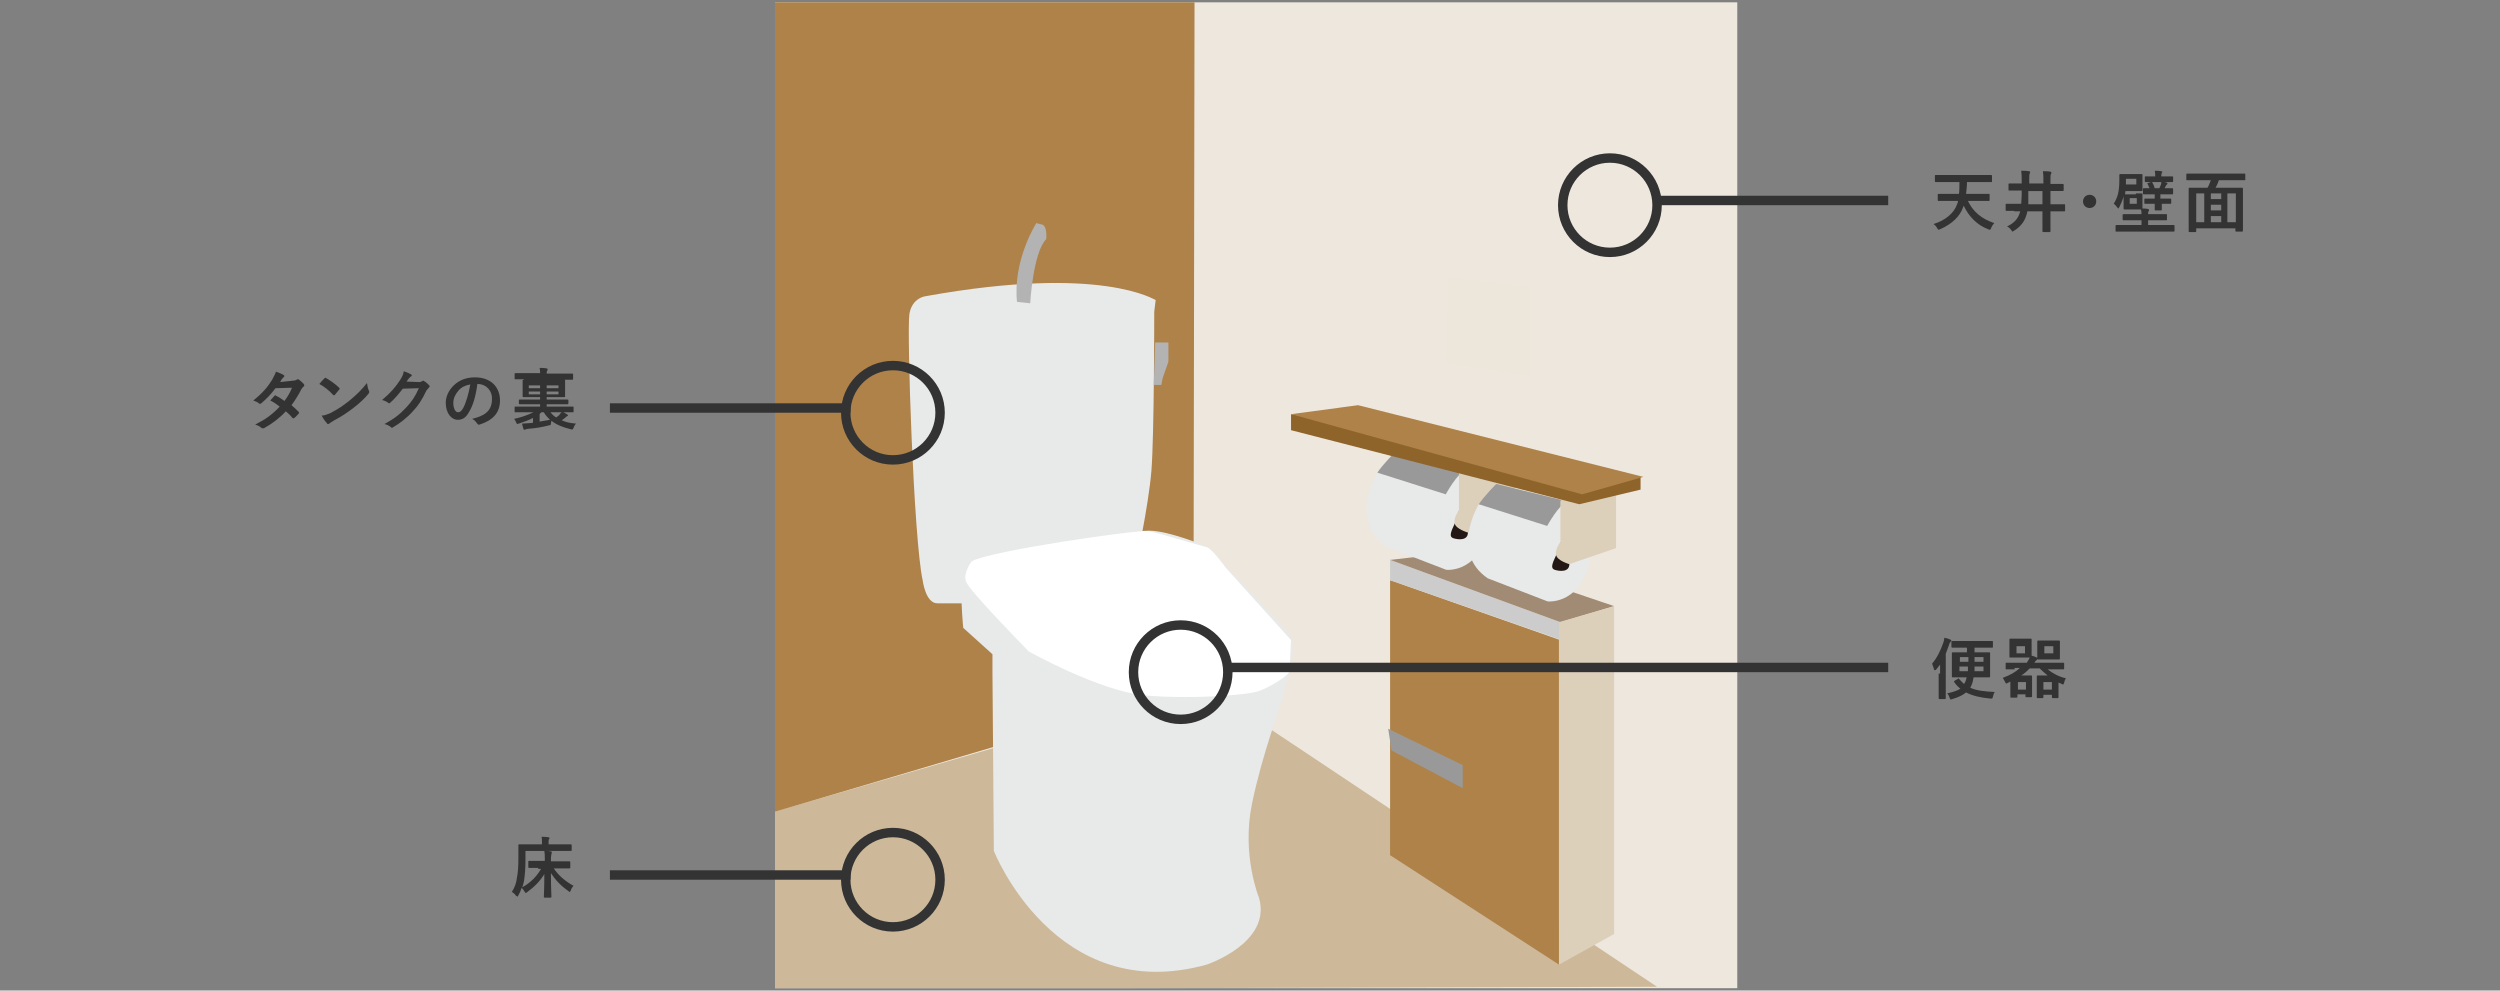 <?xml version="1.0" encoding="utf-8"?>
<!-- Generator: Adobe Illustrator 25.1.0, SVG Export Plug-In . SVG Version: 6.00 Build 0)  -->
<svg version="1.1" id="レイヤー_1" xmlns="http://www.w3.org/2000/svg" xmlns:xlink="http://www.w3.org/1999/xlink" x="0px"
	 y="0px" width="530px" height="210px" viewBox="0 0 530 210" style="enable-background:new 0 0 530 210;" xml:space="preserve">
<rect x="0" y="0" width="530" height="210" fill="#808080" stroke="none"/>
<style type="text/css">
	.st0{fill:#FFFFFF;}
	.st1{fill:#EBF3F9;}
	.st2{fill:#F3FAFD;}
	.st3{fill:#DEECF4;}
	.st4{fill:#D2E1EB;}
	.st5{fill:url(#SVGID_1_);}
	.st6{fill:#DEEBF5;}
	.st7{fill:#A7B0B8;}
	.st8{fill:url(#SVGID_2_);}
	.st9{fill:#F7FAFC;}
	.st10{fill:#EFF8FD;}
	.st11{fill:#D6E7F1;}
	.st12{fill:#CEE2ED;}
	.st13{fill:#BBBBBB;}
	.st14{fill:#CCCCCC;}
	.st15{fill:#FFF9EF;}
	.st16{fill:#C3DFF4;}
	.st17{fill:#B6D8F1;}
	.st18{fill:url(#SVGID_3_);}
	.st19{fill:none;stroke:#333333;stroke-width:2;stroke-miterlimit:10;}
	.st20{fill:#333333;}
	.st21{fill:#FAF9F8;}
	.st22{fill:#EFEDEA;}
	.st23{fill:#D5B47E;}
	.st24{fill:#F4F3F1;}
	.st25{fill:#E6D2B2;}
	.st26{fill:#F0E4D1;}
	.st27{fill:#363231;}
	.st28{fill:#231B18;}
	.st29{fill:#D9D9D9;}
	.st30{fill:#B6B4B3;}
	.st31{fill:#E1E1E1;}
	.st32{fill:#DDC398;}
	.st33{fill:#F5EDE0;}
	.st34{fill:#FAF6F0;}
	.st35{fill:#FFF6DF;}
	.st36{fill:#A3A3A3;}
	.st37{fill:url(#SVGID_4_);}
	.st38{fill:url(#SVGID_5_);}
	.st39{fill-rule:evenodd;clip-rule:evenodd;fill:#FCF8EE;}
	.st40{fill-rule:evenodd;clip-rule:evenodd;fill:#DCDCDC;}
	.st41{fill:#E5D3B3;stroke:#E5D3B3;stroke-width:0.439;stroke-linecap:round;stroke-linejoin:round;stroke-miterlimit:10;}
	.st42{fill:#EEEEEE;stroke:#EEEEEE;stroke-width:0.439;stroke-linecap:round;stroke-linejoin:round;stroke-miterlimit:10;}
	.st43{fill:#B4DCF2;stroke:#B4DCF2;stroke-width:0.439;stroke-linecap:round;stroke-linejoin:round;stroke-miterlimit:10;}
	.st44{fill:#DBDCDC;stroke:#DBDCDC;stroke-width:0.439;stroke-linecap:round;stroke-linejoin:round;stroke-miterlimit:10;}
	.st45{fill:#E5E5E4;stroke:#E5E5E4;stroke-width:0.439;stroke-linecap:round;stroke-linejoin:round;stroke-miterlimit:10;}
	.st46{fill:none;stroke:#C39C61;stroke-width:0.774;stroke-miterlimit:10;}
	.st47{fill:#C39C61;}
	.st48{fill:none;stroke:#C8C9C9;stroke-width:0.774;stroke-miterlimit:10;}
	.st49{fill:#C8C9C9;}
	.st50{opacity:0.8;clip-path:url(#SVGID_7_);fill:none;stroke:#FFFFFF;stroke-width:4.386;stroke-miterlimit:10;}
	.st51{opacity:0.8;clip-path:url(#SVGID_7_);fill:none;stroke:#FFFFFF;stroke-width:2.193;stroke-miterlimit:10;}
	.st52{fill:#F6F8F8;stroke:#F6F8F8;stroke-width:0.439;stroke-linecap:round;stroke-linejoin:round;stroke-miterlimit:10;}
	.st53{fill:#CECECE;}
	.st54{fill:none;stroke:#C8C9C9;stroke-width:0.785;stroke-miterlimit:10;}
	.st55{fill:#EEEEEE;}
	.st56{fill:none;stroke:#EEEEEE;stroke-width:0.554;stroke-miterlimit:10;}
	.st57{fill:#999B9B;}
	.st58{fill:#686B6B;}
	.st59{fill:#DBDCDC;}
	.st60{fill:none;stroke:#DBDCDC;stroke-width:0.785;stroke-miterlimit:10;}
	.st61{fill:#C8C9C9;stroke:#C8C9C9;stroke-width:0.785;stroke-miterlimit:10;}
	.st62{clip-path:url(#SVGID_9_);}
	.st63{fill-rule:evenodd;clip-rule:evenodd;fill:#EEE7DD;}
	.st64{fill:#CDB99A;}
	.st65{fill:none;}
	.st66{fill:#AE8249;}
	.st67{fill:#999999;}
	.st68{fill:#A18B74;}
	.st69{fill:#DDD0BB;}
	.st70{fill:#E8E9E9;}
	.st71{fill:#231815;}
	.st72{fill:#EDE6DA;}
	.st73{fill:#8F642B;}
	.st74{fill:#B3B3B3;}
	.st75{fill-rule:evenodd;clip-rule:evenodd;fill:#FBF4E5;}
	.st76{fill-rule:evenodd;clip-rule:evenodd;fill:#333333;}
	.st77{fill:#272727;}
	.st78{fill-rule:evenodd;clip-rule:evenodd;fill:#FFFFFF;}
</style>
<g>
	<g>
		<defs>
			<rect id="SVGID_8_" x="164.3" y="0.5" width="204" height="209"/>
		</defs>
		<clipPath id="SVGID_1_">
			<use xlink:href="#SVGID_8_"  style="overflow:visible;"/>
		</clipPath>
		<g style="clip-path:url(#SVGID_1_);">
			<g>
				<rect x="101.3" y="0.5" class="st63" width="300" height="209"/>
			</g>
		</g>
		<g style="clip-path:url(#SVGID_1_);">
			<polygon class="st64" points="161,173 161,209.7 351.3,209.2 255.7,145.5 			"/>
			<line class="st65" x1="253.7" y1="144.3" x2="351.2" y2="209.2"/>
			<g>
				<polygon class="st66" points="294.7,123 294.7,181.3 330.5,204.5 330.5,135.6 				"/>
				<polygon class="st14" points="294.7,123 294.7,118.7 330.8,131.9 330.8,135.6 				"/>
				<polygon class="st67" points="294.3,154.5 310.1,162.2 310.1,167.1 295,159.1 				"/>
				<polygon class="st68" points="330.8,131.9 342.2,128.5 308.5,117.1 294.7,118.7 				"/>
				<polygon class="st69" points="342.2,128.5 342.2,198 330.5,204.5 330.5,131.9 				"/>
			</g>
			<path class="st70" d="M292,100.2c0,0-6.2,10.2,1.9,15.7l12.7,4.9c0,0,7.7,0.9,9.3-10.5c0,0-0.9-8.6-2.2-9
				c-1.2-0.3-4.3-1.9-4.3-1.9L292,100.2z"/>
			<path class="st67" d="M295.7,95.9c0,0-2.5,2.5-3.7,4.3l14.5,4.6c0,0,2.5-4.6,4.3-5.2L295.7,95.9z"/>
			<path class="st71" d="M309.3,108.2c0,0,0,0.9-0.9,2.8c-0.9,1.9-1.2,2.8-0.3,3.1c0.9,0.3,3.1,0.6,3.1-1.2
				C311.2,111,309.3,108.2,309.3,108.2z"/>
			<path class="st65" d="M306.6,104.8c0,0-3.7,5.2-3.4,9.6c0,0,0,4.6,3.4,6.5"/>
			<path class="st69" d="M309.3,99.6v8.6c0,0-1.2,1.5-0.9,2.8c0.3,1.2,2.8,1.9,2.8,1.9l9.9-3.4V97.7
				C321.1,97.7,309.6,98.1,309.3,99.6z"/>
			<path class="st70" d="M313.5,106.9c0,0-6.2,10.2,1.9,15.7l12.7,4.9c0,0,7.7,0.9,9.3-10.5c0,0-0.9-8.6-2.2-9
				c-1.2-0.3-4.3-1.9-4.3-1.9L313.5,106.9z"/>
			<polygon class="st66" points="168.1,-35.6 253.3,-35.6 253,145.8 162.2,172.7 162.2,-35.3 			"/>
			<polyline class="st65" points="159.6,173.9 253.7,144.3 253.7,-38 			"/>
			<path class="st70" d="M196.2,62.8c0,0-2.8,0.3-3.4,3.7c-0.6,3.4,0.9,47.9,2.8,56.5c0,0,0.6,4.9,3.1,4.9c2.5,0,6.8,0,6.8,0
				l35.2-7.7c0,0,2.8-13,3.4-20.4c0.6-7.4,0.6-33.7,0.6-33.7l0.3-2.5C244.9,63.7,233.8,56,196.2,62.8z"/>
			<path class="st65" d="M192.8,69.6c0,0,8.6,2.2,20.7,1.5c12-0.6,31.2-3.4,31.2-3.4"/>
			<path class="st70" d="M209.4,118c0,0-4.3,0.6-5.2,3.1c-0.9,2.5,0,12,0,12l6.2,5.6v4l0.3,37.7c0,0,13,33,45.1,24.1
				c0,0,13.9-4.6,11.1-14.2c0,0-3.7-9-1.5-19.8c2.2-10.8,6.2-21,6.5-22.5c0.3-1.5,1.9-6.5,1.9-7.4c0-0.9,0.9-4-0.6-6.2
				c-1.5-2.2-17.3-18.5-17.3-18.5s-8-3.4-12.3-3.4C239.1,112.5,213.8,116.5,209.4,118z"/>
			<path class="st65" d="M210.4,138.7c0,0,28.7,25.9,60.8,10.5"/>
			<path class="st0" d="M206,119c0,0-1.9,2.5-1.2,4.3c0.6,1.9,13.3,14.8,13.3,14.8s14.8,8.3,24.4,9.3c9.6,0.9,21.9,0,24.4-0.9
				c2.5-0.9,6.5-3.4,6.5-4.3c0-0.9,0.3-6.5,0.3-6.5l-13.9-15.4c0,0-2.8-4-4-4.3c-1.2-0.3-10.5-3.1-12.3-3.4
				C241.5,112.2,209.7,116.8,206,119z"/>
			<polygon class="st72" points="307,58.8 306.7,77 324.6,79.7 324.6,60.9 			"/>
			<path class="st65" d="M312.8,64.2c0,1.3-0.7,2.3-1.7,2.3c-0.9,0-1.7-1-1.7-2.3c0-1.3,0.7-2.3,1.7-2.3
				C312,61.8,312.8,62.9,312.8,64.2z"/>
			<path class="st65" d="M317.5,64.9c0,1.3-0.7,2.3-1.7,2.3c-0.9,0-1.7-1-1.7-2.3c0-1.3,0.7-2.3,1.7-2.3
				C316.7,62.6,317.5,63.7,317.5,64.9z"/>
			<path class="st65" d="M322.1,65.5c0,1.3-0.7,2.3-1.7,2.3c-0.9,0-1.7-1-1.7-2.3c0-1.3,0.7-2.3,1.7-2.3
				C321.4,63.2,322.1,64.3,322.1,65.5z"/>
			<path class="st67" d="M317.2,102.6c0,0-2.5,2.5-3.7,4.3l14.5,4.6c0,0,2.5-4.6,4.3-5.2L317.2,102.6z"/>
			<path class="st71" d="M330.8,114.9c0,0,0,0.9-0.9,2.8c-0.9,1.9-1.2,2.8-0.3,3.1c0.9,0.3,3.1,0.6,3.1-1.2
				C332.6,117.7,330.8,114.9,330.8,114.9z"/>
			<path class="st65" d="M328,111.6c0,0-3.7,5.2-3.4,9.6c0,0,0,4.6,3.4,6.5"/>
			<path class="st69" d="M330.8,106.3v8.6c0,0-1.2,1.5-0.9,2.8c0.3,1.2,2.8,1.9,2.8,1.9l9.9-3.4v-11.7
				C342.5,104.5,331.1,104.8,330.8,106.3z"/>
			<polygon class="st73" points="273.7,87.8 273.7,91.2 334.8,106.9 347.8,103.8 347.8,101.1 			"/>
			<polygon class="st66" points="287.9,85.9 273.7,87.8 335.4,104.8 348.4,101.1 			"/>
			<path class="st70" d="M199.5,63.8c0,0,2,3,16.1,2.7c14.1-0.3,25.1-2.7,25.1-2.7"/>
			<path class="st74" d="M215.6,64l2.8,0.3c0,0,0.6-10.8,3.4-13.6c0,0,0.3-2.8-0.9-3.1c-1.2-0.3-1.2-0.3-1.2-0.3
				S214.7,55.1,215.6,64z"/>
			<polygon class="st74" points="244.9,72.6 247.7,72.6 247.7,76.7 246.5,80.1 246.2,81.6 244.6,81.6 			"/>
			<line class="st70" x1="214.1" y1="120.3" x2="248.9" y2="114.4"/>
		</g>
	</g>
	<g>
		<g>
			<circle class="st19" cx="189.3" cy="87.5" r="10"/>
			<line class="st19" x1="129.3" y1="86.5" x2="180.3" y2="86.5"/>
		</g>
		<g>
			<path class="st20" d="M62.1,80.7c0.4,0,0.6-0.1,0.8-0.2c0.1-0.1,0.2-0.1,0.2-0.1s0.2,0,0.3,0.1c0.3,0.2,0.7,0.6,1,0.9
				c0.1,0.1,0.1,0.2,0.1,0.3s0,0.2-0.2,0.3c-0.1,0.1-0.3,0.3-0.4,0.5c-0.6,1.2-1.3,2.3-2.1,3.4c0.6,0.5,1.1,1,1.5,1.4
				c0.1,0.1,0.1,0.1,0.1,0.2c0,0.1,0,0.1-0.1,0.2c-0.2,0.2-0.6,0.7-0.9,0.9c-0.1,0-0.1,0.1-0.2,0.1c0,0-0.1,0-0.2-0.1
				c-0.3-0.4-0.9-1-1.4-1.4c-1.4,1.5-2.9,2.6-4.5,3.5c-0.1,0.1-0.2,0.1-0.4,0.1c-0.1,0-0.2,0-0.3-0.1c-0.4-0.4-0.8-0.5-1.3-0.7
				c2.2-1.1,3.6-2.1,5.2-3.8c-0.5-0.4-1.2-0.9-2-1.3c0.3-0.3,0.6-0.7,0.9-1c0.1-0.1,0.1-0.1,0.2-0.1c0,0,0.1,0,0.1,0.1
				c0.5,0.2,1.1,0.6,1.8,1.1c0.7-0.9,1.2-1.8,1.6-2.8l-3.5,0.1c-1.1,1.5-2.1,2.4-3,3.2c-0.1,0.1-0.2,0.1-0.3,0.1
				c-0.1,0-0.2,0-0.2-0.1c-0.4-0.3-0.7-0.4-1.2-0.6c2-1.6,3-2.8,4-4.4c0.4-0.8,0.6-1.1,0.8-1.7c0.5,0.2,1.2,0.4,1.6,0.7
				c0.1,0.1,0.2,0.1,0.2,0.2c0,0.1-0.1,0.2-0.2,0.3c-0.1,0.1-0.2,0.2-0.3,0.3c-0.1,0.2-0.2,0.3-0.4,0.7L62.1,80.7z"/>
			<path class="st20" d="M68.8,80.2c0.1-0.1,0.1-0.1,0.2-0.1c0.1,0,0.1,0,0.2,0.1c0.7,0.4,1.9,1.2,2.7,2c0.1,0.1,0.1,0.1,0.1,0.2
				s0,0.1-0.1,0.2c-0.2,0.3-0.7,0.8-0.9,1.1c-0.1,0.1-0.1,0.1-0.2,0.1s-0.1,0-0.2-0.1c-0.8-0.9-1.8-1.7-2.9-2.3
				C68.1,80.9,68.5,80.5,68.8,80.2z M70,87.6c1.7-0.9,2.6-1.5,4-2.6c1.7-1.4,2.6-2.3,3.8-3.8c0.1,0.7,0.2,1.2,0.4,1.6
				c0,0.1,0.1,0.2,0.1,0.3c0,0.1-0.1,0.2-0.2,0.4c-0.7,0.9-1.9,2-3.2,3c-1.2,0.9-2.3,1.7-4.2,2.7c-0.6,0.4-0.8,0.5-0.9,0.6
				c-0.1,0.1-0.2,0.1-0.3,0.1c-0.1,0-0.2-0.1-0.2-0.2c-0.4-0.4-0.8-1-1.1-1.6C68.8,88.1,69.2,87.9,70,87.6z"/>
			<path class="st20" d="M88.8,81c0.4,0,0.5-0.1,0.7-0.2c0.1,0,0.1-0.1,0.2-0.1c0.1,0,0.1,0,0.2,0.1c0.4,0.2,0.7,0.5,1,0.8
				c0.1,0.1,0.2,0.2,0.2,0.3c0,0.1-0.1,0.2-0.2,0.3c-0.2,0.2-0.3,0.4-0.5,0.6c-0.9,1.9-1.8,3.3-2.8,4.3c-1.2,1.4-2.9,2.7-4.3,3.5
				c-0.1,0.1-0.2,0.1-0.2,0.1c-0.1,0-0.2-0.1-0.3-0.2c-0.4-0.3-0.8-0.5-1.3-0.6c2.2-1.2,3.3-2.1,4.7-3.6c1.1-1.2,1.8-2.2,2.6-4
				l-3.4,0.1c-1.1,1.4-1.8,2.2-2.6,2.9c-0.1,0.1-0.2,0.2-0.3,0.2c-0.1,0-0.1,0-0.2-0.1c-0.4-0.3-0.9-0.5-1.3-0.6
				c1.8-1.5,2.9-2.8,3.8-4.2c0.5-0.8,0.7-1.2,0.8-1.9c0.8,0.3,1.3,0.5,1.6,0.7c0.1,0.1,0.1,0.2,0.1,0.2s0,0.2-0.2,0.2
				c-0.1,0.1-0.2,0.2-0.4,0.4c-0.2,0.2-0.3,0.4-0.5,0.7L88.8,81z"/>
			<path class="st20" d="M101.2,81.4c-0.3,2.4-0.9,4.6-1.8,6c-0.6,1.1-1.3,1.6-2.4,1.6c-1.2,0-2.5-1.3-2.5-3.6
				c0-1.3,0.6-2.6,1.6-3.6c1.2-1.2,2.7-1.8,4.6-1.8c3.4,0,5.3,2.1,5.3,4.9c0,2.6-1.5,4.2-4.3,5.1c-0.3,0.1-0.4,0-0.6-0.3
				c-0.2-0.2-0.4-0.6-1-0.9c2.4-0.6,4.2-1.5,4.2-4.2C104.4,83,103.2,81.4,101.2,81.4L101.2,81.4z M97.2,82.8
				c-0.7,0.8-1.1,1.7-1.1,2.6c0,1.3,0.5,2,1,2c0.4,0,0.7-0.2,1.1-0.9c0.6-1.1,1.2-3.2,1.5-5C98.6,81.7,97.8,82.1,97.2,82.8z"/>
			<path class="st20" d="M110.9,87.4c-1.2,0-1.7,0-1.7,0c-0.1,0-0.1,0-0.1-0.2v-0.8c0-0.2,0-0.2,0.1-0.2c0.1,0,0.5,0,1.7,0h3.6v-0.5
				h-2.4c-1.4,0-1.8,0-1.9,0c-0.1,0-0.2,0-0.2-0.2v-0.6c0-0.1,0-0.2,0.2-0.2c0.1,0,0.5,0,1.9,0h2.4v-0.5h-1.6c-1.4,0-1.8,0-1.9,0
				c-0.1,0-0.2,0-0.2-0.2c0-0.1,0-0.4,0-1.1v-1.2c0-0.7,0-1,0-1c0-0.2,0-0.2,0.2-0.2c0.1,0,0.6,0,1.9,0h4.8c1.4,0,1.8,0,1.9,0
				c0.1,0,0.2,0,0.2,0.2c0,0.1,0,0.3,0,1v1.2c0,0.7,0,1,0,1.1c0,0.1,0,0.2-0.2,0.2c-0.1,0-0.6,0-1.9,0h-1.8v0.5h2.5
				c1.4,0,1.8,0,1.9,0c0.1,0,0.2,0,0.2,0.2v0.6c0,0.1,0,0.2-0.2,0.2c-0.1,0-0.5,0-1.9,0h-2.5v0.5h3.9c1.2,0,1.7,0,1.7,0
				c0.1,0,0.1,0,0.1,0.2v0.8c0,0.1,0,0.2-0.1,0.2c-0.1,0-0.5,0-1.7,0h-0.4c0.3,0.1,0.6,0.3,0.9,0.5c0.1,0,0.1,0.1,0.1,0.2
				c0,0.1-0.1,0.1-0.1,0.1c-0.1,0.1-0.3,0.1-0.4,0.3c-0.3,0.2-0.5,0.4-0.8,0.6c0.8,0.4,1.8,0.6,3,0.7c-0.2,0.3-0.4,0.5-0.5,0.9
				c-0.2,0.4-0.2,0.4-0.6,0.3c-1.7-0.4-3.1-1-4.1-1.8c0,0.2-0.1,0.4-0.1,0.5c0,0.4,0,0.4-0.5,0.5c-1.6,0.4-2.9,0.6-4.3,0.7
				c-0.2,0-0.4,0.1-0.5,0.1c-0.1,0.1-0.2,0.1-0.3,0.1S111,91.1,111,91c-0.1-0.4-0.3-0.8-0.3-1.2c0.5,0,1.1-0.1,1.6-0.1
				c0.2,0,0.4,0,0.7-0.1v-1c-0.9,0.5-1.9,0.8-3,1.2c-0.2,0-0.3,0.1-0.3,0.1c-0.1,0-0.2-0.1-0.3-0.4c-0.1-0.3-0.3-0.5-0.4-0.7
				c1.4-0.3,2.9-0.8,4.1-1.4H110.9z M111.1,80.4c-1.2,0-1.7,0-1.8,0c-0.2,0-0.2,0-0.2-0.2v-0.9c0-0.1,0-0.2,0.2-0.2
				c0.1,0,0.5,0,1.8,0h3.4v-0.1c0-0.3,0-0.6-0.1-1c0.5,0,1,0,1.5,0.1c0.1,0,0.2,0.1,0.2,0.2c0,0.1,0,0.2-0.1,0.3
				c-0.1,0.1-0.1,0.3-0.1,0.5v0.1h3.6c1.3,0,1.7,0,1.8,0c0.1,0,0.2,0,0.2,0.2v0.9c0,0.1,0,0.2-0.2,0.2c-0.1,0-0.5,0-1.8,0H111.1z
				 M114.5,82.3v-0.6h-2.4v0.6H114.5z M114.5,83.6V83h-2.4v0.6H114.5z M114.3,89.4c0.7-0.1,1.5-0.3,2.3-0.4c-0.5-0.5-1-1-1.3-1.6
				h-0.5c-0.2,0.1-0.3,0.3-0.4,0.4V89.4z M115.9,81.7v0.6h2.5v-0.6H115.9z M118.4,83h-2.5v0.6h2.5V83z M116.7,87.4
				c0.3,0.4,0.7,0.8,1.2,1.1c0.3-0.2,0.6-0.4,0.8-0.7c0.1-0.1,0.2-0.3,0.4-0.4H116.7z"/>
		</g>
	</g>
	<g>
		<g>
			<circle class="st19" cx="189.3" cy="186.5" r="10"/>
			<line class="st19" x1="129.3" y1="185.5" x2="180.3" y2="185.5"/>
		</g>
		<g>
			<path class="st20" d="M114.1,184c-1.4,0-1.8,0-1.9,0c-0.1,0-0.2,0-0.2-0.2v-1.1c0-0.1,0-0.2,0.2-0.2c0.1,0,0.6,0,1.9,0h1.4v-0.4
				c0-0.8,0-1.1-0.1-1.7c0.5,0,1,0,1.4,0.1c0.1,0,0.2,0.1,0.2,0.2c0,0.1-0.1,0.3-0.1,0.4c0,0.2-0.1,0.4-0.1,1v0.5h2
				c1.4,0,1.8,0,1.9,0c0.1,0,0.2,0,0.2,0.2v1.1c0,0.1,0,0.2-0.2,0.2c-0.1,0-0.6,0-1.9,0h-1.4c1,1.5,2.4,2.7,4.2,3.7
				c-0.3,0.3-0.5,0.6-0.6,1c-0.1,0.2-0.2,0.3-0.2,0.3c-0.1,0-0.2-0.1-0.3-0.2c-1.6-1.1-2.8-2.4-3.7-3.8c0,3.1,0.1,4.5,0.1,5
				c0,0.1,0,0.2-0.2,0.2h-1.2c-0.1,0-0.2,0-0.2-0.2c0-0.5,0.1-1.8,0.1-4.8c-0.9,1.5-2.1,2.7-3.6,3.8c-0.1,0.1-0.2,0.2-0.3,0.2
				c-0.1,0-0.2-0.1-0.3-0.3c-0.2-0.3-0.4-0.6-0.6-0.8c-0.2,0.6-0.4,1.1-0.7,1.6c-0.1,0.2-0.2,0.3-0.2,0.3s-0.1-0.1-0.3-0.2
				c-0.3-0.4-0.6-0.7-0.9-0.8c0.6-0.9,1-2,1.1-3.1c0.2-0.9,0.3-2.3,0.3-4.1s0-2.6,0-2.7c0-0.2,0-0.2,0.2-0.2c0.1,0,0.5,0,1.9,0h2.9
				v-0.5c0-0.4,0-0.8-0.1-1.1c0.5,0,1,0,1.5,0.1c0.1,0,0.2,0.1,0.2,0.1c0,0.1,0,0.2-0.1,0.3c-0.1,0.1-0.1,0.3-0.1,0.6v0.5h2.8
				c1.3,0,1.8,0,1.9,0c0.1,0,0.2,0,0.2,0.2v1c0,0.1,0,0.2-0.2,0.2c-0.1,0-0.5,0-1.9,0h-7.7v1.8c0,1.8-0.1,3.2-0.3,4.5
				c-0.1,0.5-0.2,1-0.4,1.4c1.9-1,3.2-2.5,4-3.9H114.1z"/>
		</g>
	</g>
	<g>
		<g>
			<circle class="st19" cx="341.3" cy="43.5" r="10"/>
			<line class="st19" x1="351.3" y1="42.5" x2="400.3" y2="42.5"/>
		</g>
		<g>
			<path class="st20" d="M412.9,42.6c-1.4,0-1.8,0-1.9,0c-0.1,0-0.2,0-0.2-0.2v-1.1c0-0.1,0-0.2,0.2-0.2c0.1,0,0.5,0,1.9,0h2.4
				c0.1-0.7,0.1-1.6,0.1-2.5h-3.2c-1.3,0-1.7,0-1.8,0c-0.1,0-0.2,0-0.2-0.2v-1.1c0-0.2,0-0.2,0.2-0.2c0.1,0,0.5,0,1.8,0h8.1
				c1.3,0,1.7,0,1.8,0c0.1,0,0.2,0,0.2,0.2v1.1c0,0.2,0,0.2-0.2,0.2c-0.1,0-0.5,0-1.8,0H417c0,0.9-0.1,1.7-0.2,2.5h2.9
				c1.3,0,1.8,0,1.9,0c0.2,0,0.2,0,0.2,0.2v1.1c0,0.1,0,0.2-0.2,0.2c-0.1,0-0.5,0-1.9,0h-2.5c1.1,2.3,2.9,3.8,5.6,4.7
				c-0.3,0.3-0.5,0.6-0.7,1.1c-0.1,0.3-0.2,0.3-0.3,0.3c-0.1,0-0.2,0-0.3-0.1c-2.4-0.9-4.1-2.7-5.2-5c0,0.1-0.1,0.2-0.1,0.3
				c-0.7,2-2.4,3.6-4.9,4.7c-0.2,0.1-0.3,0.1-0.3,0.1c-0.1,0-0.2-0.1-0.3-0.3c-0.2-0.4-0.5-0.7-0.8-0.9c2.6-0.8,4.4-2.4,5-4.2
				c0.1-0.2,0.2-0.5,0.2-0.7H412.9z"/>
			<path class="st20" d="M427,44.7c-1.2,0-1.6,0-1.7,0c-0.1,0-0.1,0-0.1-0.2v-1.1c0-0.1,0-0.2,0.1-0.2c0.1,0,0.5,0,1.7,0h1.5
				c0-0.6,0.1-1.2,0.1-1.8v-1h-0.8c-1.3,0-1.8,0-1.8,0c-0.2,0-0.2,0-0.2-0.2v-1.1c0-0.2,0-0.2,0.2-0.2c0.1,0,0.5,0,1.8,0h0.8v-0.6
				c0-0.7,0-1.4-0.1-2.1c0.6,0,1.1,0,1.6,0.1c0.2,0,0.3,0.1,0.3,0.2c0,0.1-0.1,0.2-0.1,0.3c-0.1,0.2-0.1,0.5-0.1,1.5v0.6h3v-0.5
				c0-1,0-1.4-0.1-2.1c0.5,0,1.1,0,1.6,0.1c0.1,0,0.2,0.1,0.2,0.2c0,0.1,0,0.2-0.1,0.3c-0.1,0.2-0.1,0.5-0.1,1.5v0.6h0.7
				c1.3,0,1.8,0,1.9,0c0.1,0,0.2,0,0.2,0.2v1.1c0,0.1,0,0.2-0.2,0.2c-0.1,0-0.5,0-1.9,0h-0.7v2.8h1.3c1.2,0,1.6,0,1.7,0
				c0.1,0,0.1,0,0.1,0.2v1.1c0,0.1,0,0.2-0.1,0.2c-0.1,0-0.5,0-1.7,0h-1.3v1.8c0,1.5,0,2.3,0,2.4c0,0.1,0,0.2-0.2,0.2h-1.3
				c-0.1,0-0.2,0-0.2-0.2c0-0.1,0-0.9,0-2.4v-1.8h-3.2c-0.1,0.3-0.1,0.6-0.2,0.8c-0.4,1.4-1.3,2.5-2.6,3.3c-0.2,0.1-0.3,0.2-0.3,0.2
				c-0.1,0-0.2-0.1-0.3-0.3c-0.2-0.3-0.5-0.6-0.9-0.8c1.5-0.7,2.3-1.6,2.7-2.9c0-0.1,0.1-0.2,0.1-0.3H427z M433,43.3v-2.8h-3v1
				c0,0.6,0,1.2,0,1.8H433z"/>
			<path class="st20" d="M444.4,42.7c0,0.8-0.6,1.4-1.4,1.4s-1.4-0.6-1.4-1.4c0-0.8,0.6-1.4,1.4-1.4S444.4,41.9,444.4,42.7z"/>
			<path class="st20" d="M452.8,41c0.9,0,1.1,0,1.2,0c0.1,0,0.2,0,0.2,0.2c0,0.1,0,0.4,0,1v1c0,0.6,0,0.9,0,1c0.4,0,0.8,0,1.2,0.1
				c0.1,0,0.2,0.1,0.2,0.2c0,0.1,0,0.2-0.1,0.3c-0.1,0.1-0.1,0.3-0.1,0.6h2c1.4,0,1.8,0,1.9,0c0.1,0,0.1,0,0.1,0.2v0.9
				c0,0.2,0,0.2-0.1,0.2c-0.1,0-0.6,0-1.9,0h-2v1h3.7c1.2,0,1.7,0,1.7,0c0.1,0,0.2,0,0.2,0.2v1c0,0.1,0,0.2-0.2,0.2
				c-0.1,0-0.5,0-1.7,0h-8.7c-1.2,0-1.7,0-1.7,0c-0.2,0-0.2,0-0.2-0.2v-1c0-0.1,0-0.2,0.2-0.2c0.1,0,0.5,0,1.7,0h3.6v-1h-1.9
				c-1.4,0-1.8,0-1.9,0c-0.1,0-0.2,0-0.2-0.2v-0.9c0-0.2,0-0.2,0.2-0.2c0.1,0,0.6,0,1.9,0h1.9c0-0.3,0-0.6-0.1-1c-0.2,0-0.4,0-1.1,0
				h-1.2c-0.8,0-1.1,0-1.2,0c-0.1,0-0.2,0-0.2-0.2c0-0.1,0-0.3,0-1v-1c0-0.2,0-0.4,0-0.6l-0.1,0.4c-0.2,0.6-0.5,1.3-0.8,1.9
				c-0.1,0.2-0.2,0.3-0.2,0.3c-0.1,0-0.1-0.1-0.3-0.3c-0.2-0.3-0.5-0.6-0.7-0.7c0.4-0.6,0.7-1.3,0.9-2c0.2-0.8,0.3-1.9,0.3-2.9
				c0-0.7,0-1.1,0-1.2c0-0.1,0-0.2,0.2-0.2c0.1,0,0.4,0,1.4,0h1.7c1,0,1.3,0,1.4,0c0.2,0,0.2,0,0.2,0.2c0,0.1,0,0.3,0,1v1.2
				c0,0.7,0,0.9,0,1c0,0.1,0,0.2-0.2,0.2c-0.1,0-0.4,0-1.4,0h-2c0,0.3-0.1,0.5-0.1,0.7c0.1,0,0.4,0,1.2,0H452.8z M452.9,37.9h-2.2
				v0.4c0,0.3,0,0.5,0,0.8h2.2V37.9z M453,42h-1.5v1.2h1.5V42z M458.3,43.2c0,0.8,0,1.1,0,1.2c0,0.2,0,0.2-0.2,0.2h-1.1
				c-0.2,0-0.2,0-0.2-0.2c0-0.1,0-0.4,0-1.2h-0.4c-1.1,0-1.5,0-1.6,0c-0.1,0-0.2,0-0.2-0.1v-0.8c0-0.2,0-0.2,0.2-0.2
				c0.1,0,0.4,0,1.6,0h0.4v-0.9h-0.6c-1.2,0-1.6,0-1.7,0c-0.1,0-0.2,0-0.2-0.2v-0.9c0-0.1,0-0.2,0.2-0.2c0.1,0,0.4,0,1.2,0
				c-0.1-0.3-0.3-0.6-0.4-0.9c-0.1-0.2-0.1-0.2,0.1-0.2l0.6-0.2c0.2-0.1,0.2,0,0.3,0.1c0.2,0.3,0.4,0.8,0.5,1.2h1
				c0.1-0.3,0.2-0.5,0.3-0.7c0.1-0.2,0.1-0.3,0.1-0.7c0.5,0.1,0.8,0.1,1.1,0.2c0.2,0.1,0.2,0.1,0.2,0.2c0,0.1,0,0.1-0.1,0.2
				s-0.1,0.1-0.2,0.2c-0.1,0.2-0.2,0.4-0.3,0.6c1.1,0,1.5,0,1.6,0c0.1,0,0.2,0,0.2,0.2v0.9c0,0.1,0,0.2-0.2,0.2c-0.1,0-0.5,0-1.7,0
				h-0.8v0.9h0.5c1.1,0,1.5,0,1.6,0c0.1,0,0.2,0,0.2,0.2v0.8c0,0.1,0,0.1-0.2,0.1c-0.1,0-0.5,0-1.6,0H458.3z M456.5,38.6
				c-1.2,0-1.5,0-1.6,0c-0.1,0-0.2,0-0.2-0.2v-0.9c0-0.1,0-0.1,0.2-0.1c0.1,0,0.4,0,1.6,0h0.4v-0.1c0-0.4,0-0.8-0.1-1.1
				c0.5,0,0.9,0,1.4,0.1c0.1,0,0.2,0.1,0.2,0.1c0,0.1,0,0.2-0.1,0.3c-0.1,0.1-0.1,0.3-0.1,0.7v0h0.7c1.1,0,1.5,0,1.6,0
				c0.2,0,0.2,0,0.2,0.1v0.9c0,0.1,0,0.2-0.2,0.2c-0.1,0-0.5,0-1.6,0H456.5z"/>
			<path class="st20" d="M465.5,38.2c-1.2,0-1.7,0-1.8,0c-0.1,0-0.2,0-0.2-0.1V37c0-0.1,0-0.2,0.2-0.2c0.1,0,0.5,0,1.8,0h8.5
				c1.3,0,1.7,0,1.8,0c0.2,0,0.2,0,0.2,0.2v1.1c0,0.1,0,0.1-0.2,0.1c-0.1,0-0.5,0-1.8,0h-3.6c-0.2,0.6-0.4,1.1-0.7,1.6h3.7
				c1.3,0,1.8,0,1.9,0c0.1,0,0.2,0,0.2,0.2c0,0.1,0,0.7,0,2.6v2.5c0,3.1,0,3.7,0,3.8c0,0.1,0,0.2-0.2,0.2h-1.2c-0.1,0-0.2,0-0.2-0.2
				v-0.5h-8.3v0.6c0,0.1,0,0.2-0.2,0.2h-1.2c-0.1,0-0.2,0-0.2-0.2c0-0.1,0-0.7,0-3.8v-2.2c0-2.2,0-2.9,0-3c0-0.1,0-0.2,0.2-0.2
				c0.1,0,0.6,0,1.9,0h1.9c0.3-0.5,0.5-1.1,0.7-1.6H465.5z M465.6,47.1h1.7V41h-1.7V47.1z M470.9,42.2V41h-2.2v1.2H470.9z
				 M470.9,44.6v-1.2h-2.2v1.2H470.9z M470.9,47.1v-1.3h-2.2v1.3H470.9z M472.2,41v6.1h1.8V41H472.2z"/>
		</g>
	</g>
	<g>
		<g>
			<circle class="st19" cx="250.3" cy="142.5" r="10"/>
			<line class="st19" x1="260.3" y1="141.5" x2="400.3" y2="141.5"/>
		</g>
		<g>
			<path class="st20" d="M411.3,142.8c0-0.5,0-1.2,0-1.9c-0.2,0.3-0.5,0.6-0.8,1c-0.1,0.1-0.2,0.2-0.3,0.2c-0.1,0-0.1-0.1-0.2-0.2
				c-0.1-0.5-0.3-0.9-0.4-1.2c1.1-1.3,1.8-2.8,2.4-4.5c0.1-0.3,0.2-0.7,0.2-1c0.5,0.1,0.9,0.2,1.3,0.4c0.1,0.1,0.2,0.1,0.2,0.2
				c0,0.1-0.1,0.2-0.2,0.3c-0.1,0.1-0.2,0.2-0.3,0.6c-0.2,0.6-0.5,1.3-0.7,1.9v7.3c0,1.4,0,2.1,0,2.1c0,0.1,0,0.2-0.2,0.2h-1.1
				c-0.1,0-0.2,0-0.2-0.2c0-0.1,0-0.8,0-2.1V142.8z M415.8,137.3c-1.4,0-1.8,0-1.9,0c-0.1,0-0.2,0-0.2-0.2v-1c0-0.1,0-0.2,0.2-0.2
				c0.1,0,0.5,0,1.9,0h4.7c1.4,0,1.8,0,1.9,0c0.1,0,0.1,0,0.1,0.2v1c0,0.2,0,0.2-0.1,0.2c-0.1,0-0.6,0-1.9,0h-1.9v1h1.2
				c1.3,0,1.8,0,1.9,0c0.2,0,0.2,0,0.2,0.2c0,0.1,0,0.4,0,1.3v2.3c0,0.9,0,1.2,0,1.3c0,0.1,0,0.2-0.2,0.2c-0.1,0-0.5,0-1.9,0h-1.4
				c-0.1,0.3-0.1,0.7-0.2,1c-0.1,0.4-0.3,0.8-0.5,1.2c1.3,0.6,3,0.8,5.2,0.9c-0.2,0.2-0.3,0.6-0.4,1c-0.1,0.4-0.1,0.4-0.5,0.4
				c-2.2-0.2-3.8-0.6-5.2-1.3c-0.7,0.6-1.6,1-2.9,1.4c-0.1,0-0.2,0.1-0.3,0.1c-0.1,0-0.2-0.1-0.3-0.4c-0.1-0.4-0.3-0.7-0.5-0.9
				c1.3-0.3,2.2-0.6,2.8-1c-0.5-0.4-0.9-0.8-1.3-1.4c-0.1-0.1-0.1-0.1,0.1-0.3l0.7-0.4c0.1-0.1,0.1-0.1,0.1-0.1c0,0,0.1,0,0.1,0.1
				c0.4,0.4,0.7,0.8,1.1,1.1c0.1-0.2,0.2-0.4,0.3-0.6c0.1-0.3,0.2-0.5,0.2-0.8h-1c-1.3,0-1.8,0-1.9,0c-0.1,0-0.2,0-0.2-0.2
				c0-0.1,0-0.5,0-1.3v-2.3c0-0.9,0-1.2,0-1.3c0-0.2,0-0.2,0.2-0.2c0.1,0,0.5,0,1.9,0h1.1v-1H415.8z M417.3,139.3h-1.8v1h1.8V139.3z
				 M415.4,141.3v1h1.8c0-0.3,0-0.6,0-1H415.4z M420.5,142.3v-1h-1.9c0,0.4,0,0.7,0,1H420.5z M420.5,140.3v-1h-1.9v1H420.5z"/>
			<path class="st20" d="M427.1,141.9c-1.2,0-1.7,0-1.8,0c-0.1,0-0.1,0-0.1-0.2v-1c0-0.1,0-0.2,0.1-0.2c0.1,0,0.5,0,1.8,0h2.6
				l0.1-0.2c0.2-0.3,0.4-0.6,0.5-0.9c-0.2,0-0.5,0-1.2,0h-1.5c-1,0-1.3,0-1.4,0c-0.2,0-0.2,0-0.2-0.2c0-0.1,0-0.4,0-1.1v-1.4
				c0-0.7,0-1.1,0-1.1c0-0.1,0-0.2,0.2-0.2c0.1,0,0.4,0,1.4,0h1.5c1,0,1.3,0,1.4,0c0.2,0,0.2,0,0.2,0.2c0,0.1,0,0.4,0,1.1v1.4
				c0,0.4,0,0.7,0,0.9c0.4,0.1,0.7,0.2,1.1,0.4c0.2,0.1,0.2,0.1,0.2,0.2c0,0.1-0.1,0.2-0.2,0.3s-0.3,0.2-0.5,0.6h4.4
				c1.2,0,1.7,0,1.7,0c0.2,0,0.2,0,0.2,0.2v1c0,0.1,0,0.2-0.2,0.2c-0.1,0-0.5,0-1.7,0h-1.6c1.1,0.9,2.5,1.6,3.9,1.9
				c-0.2,0.2-0.3,0.5-0.4,0.9c-0.1,0.3-0.1,0.4-0.2,0.4c-0.1,0-0.2,0-0.3-0.1c-0.2-0.1-0.5-0.2-0.7-0.3v1.2c0,1.5,0,1.8,0,1.9
				c0,0.1,0,0.2-0.1,0.2h-1.1c-0.1,0-0.2,0-0.2-0.2v-0.5h-1.8v0.5c0,0.1,0,0.2-0.2,0.2h-1c-0.2,0-0.2,0-0.2-0.2c0-0.1,0-0.4,0-2v-1
				c0-1,0-1.3,0-1.4c0-0.1,0-0.2,0.2-0.2c0.1,0,0.4,0,1.2,0h0.9c-0.6-0.5-1.2-1-1.7-1.5h-2.1c-0.5,0.5-1.1,1.1-1.8,1.5h0.9
				c0.7,0,1.1,0,1.2,0c0.1,0,0.2,0,0.2,0.2c0,0.1,0,0.4,0,1.3v0.9c0,1.6,0,1.9,0,2c0,0.1,0,0.2-0.2,0.2h-1c-0.2,0-0.2,0-0.2-0.2
				v-0.4h-1.7v0.5c0,0.1,0,0.2-0.2,0.2h-1.1c-0.1,0-0.2,0-0.2-0.2c0-0.1,0-0.4,0-2v-1.2l-0.6,0.3c-0.1,0.1-0.2,0.1-0.3,0.1
				c-0.1,0-0.1-0.1-0.2-0.3c-0.2-0.4-0.4-0.7-0.5-0.9c1.6-0.6,2.7-1.2,3.6-2.1H427.1z M429.3,137h-1.8v1.5h1.8V137z M427.8,144.6
				v1.6h1.7v-1.6H427.8z M435.1,135.8c1,0,1.3,0,1.4,0c0.1,0,0.2,0,0.2,0.2c0,0.1,0,0.4,0,1.1v1.4c0,0.7,0,1,0,1.1
				c0,0.1,0,0.2-0.2,0.2c-0.1,0-0.4,0-1.4,0h-1.6c-1,0-1.3,0-1.4,0c-0.1,0-0.2,0-0.2-0.2c0-0.1,0-0.4,0-1.1v-1.4c0-0.7,0-1.1,0-1.1
				c0-0.1,0-0.2,0.2-0.2c0.1,0,0.4,0,1.4,0H435.1z M433.2,144.6v1.6h1.8v-1.6H433.2z M435.3,137h-1.9v1.5h1.9V137z"/>
		</g>
	</g>
</g>
</svg>
